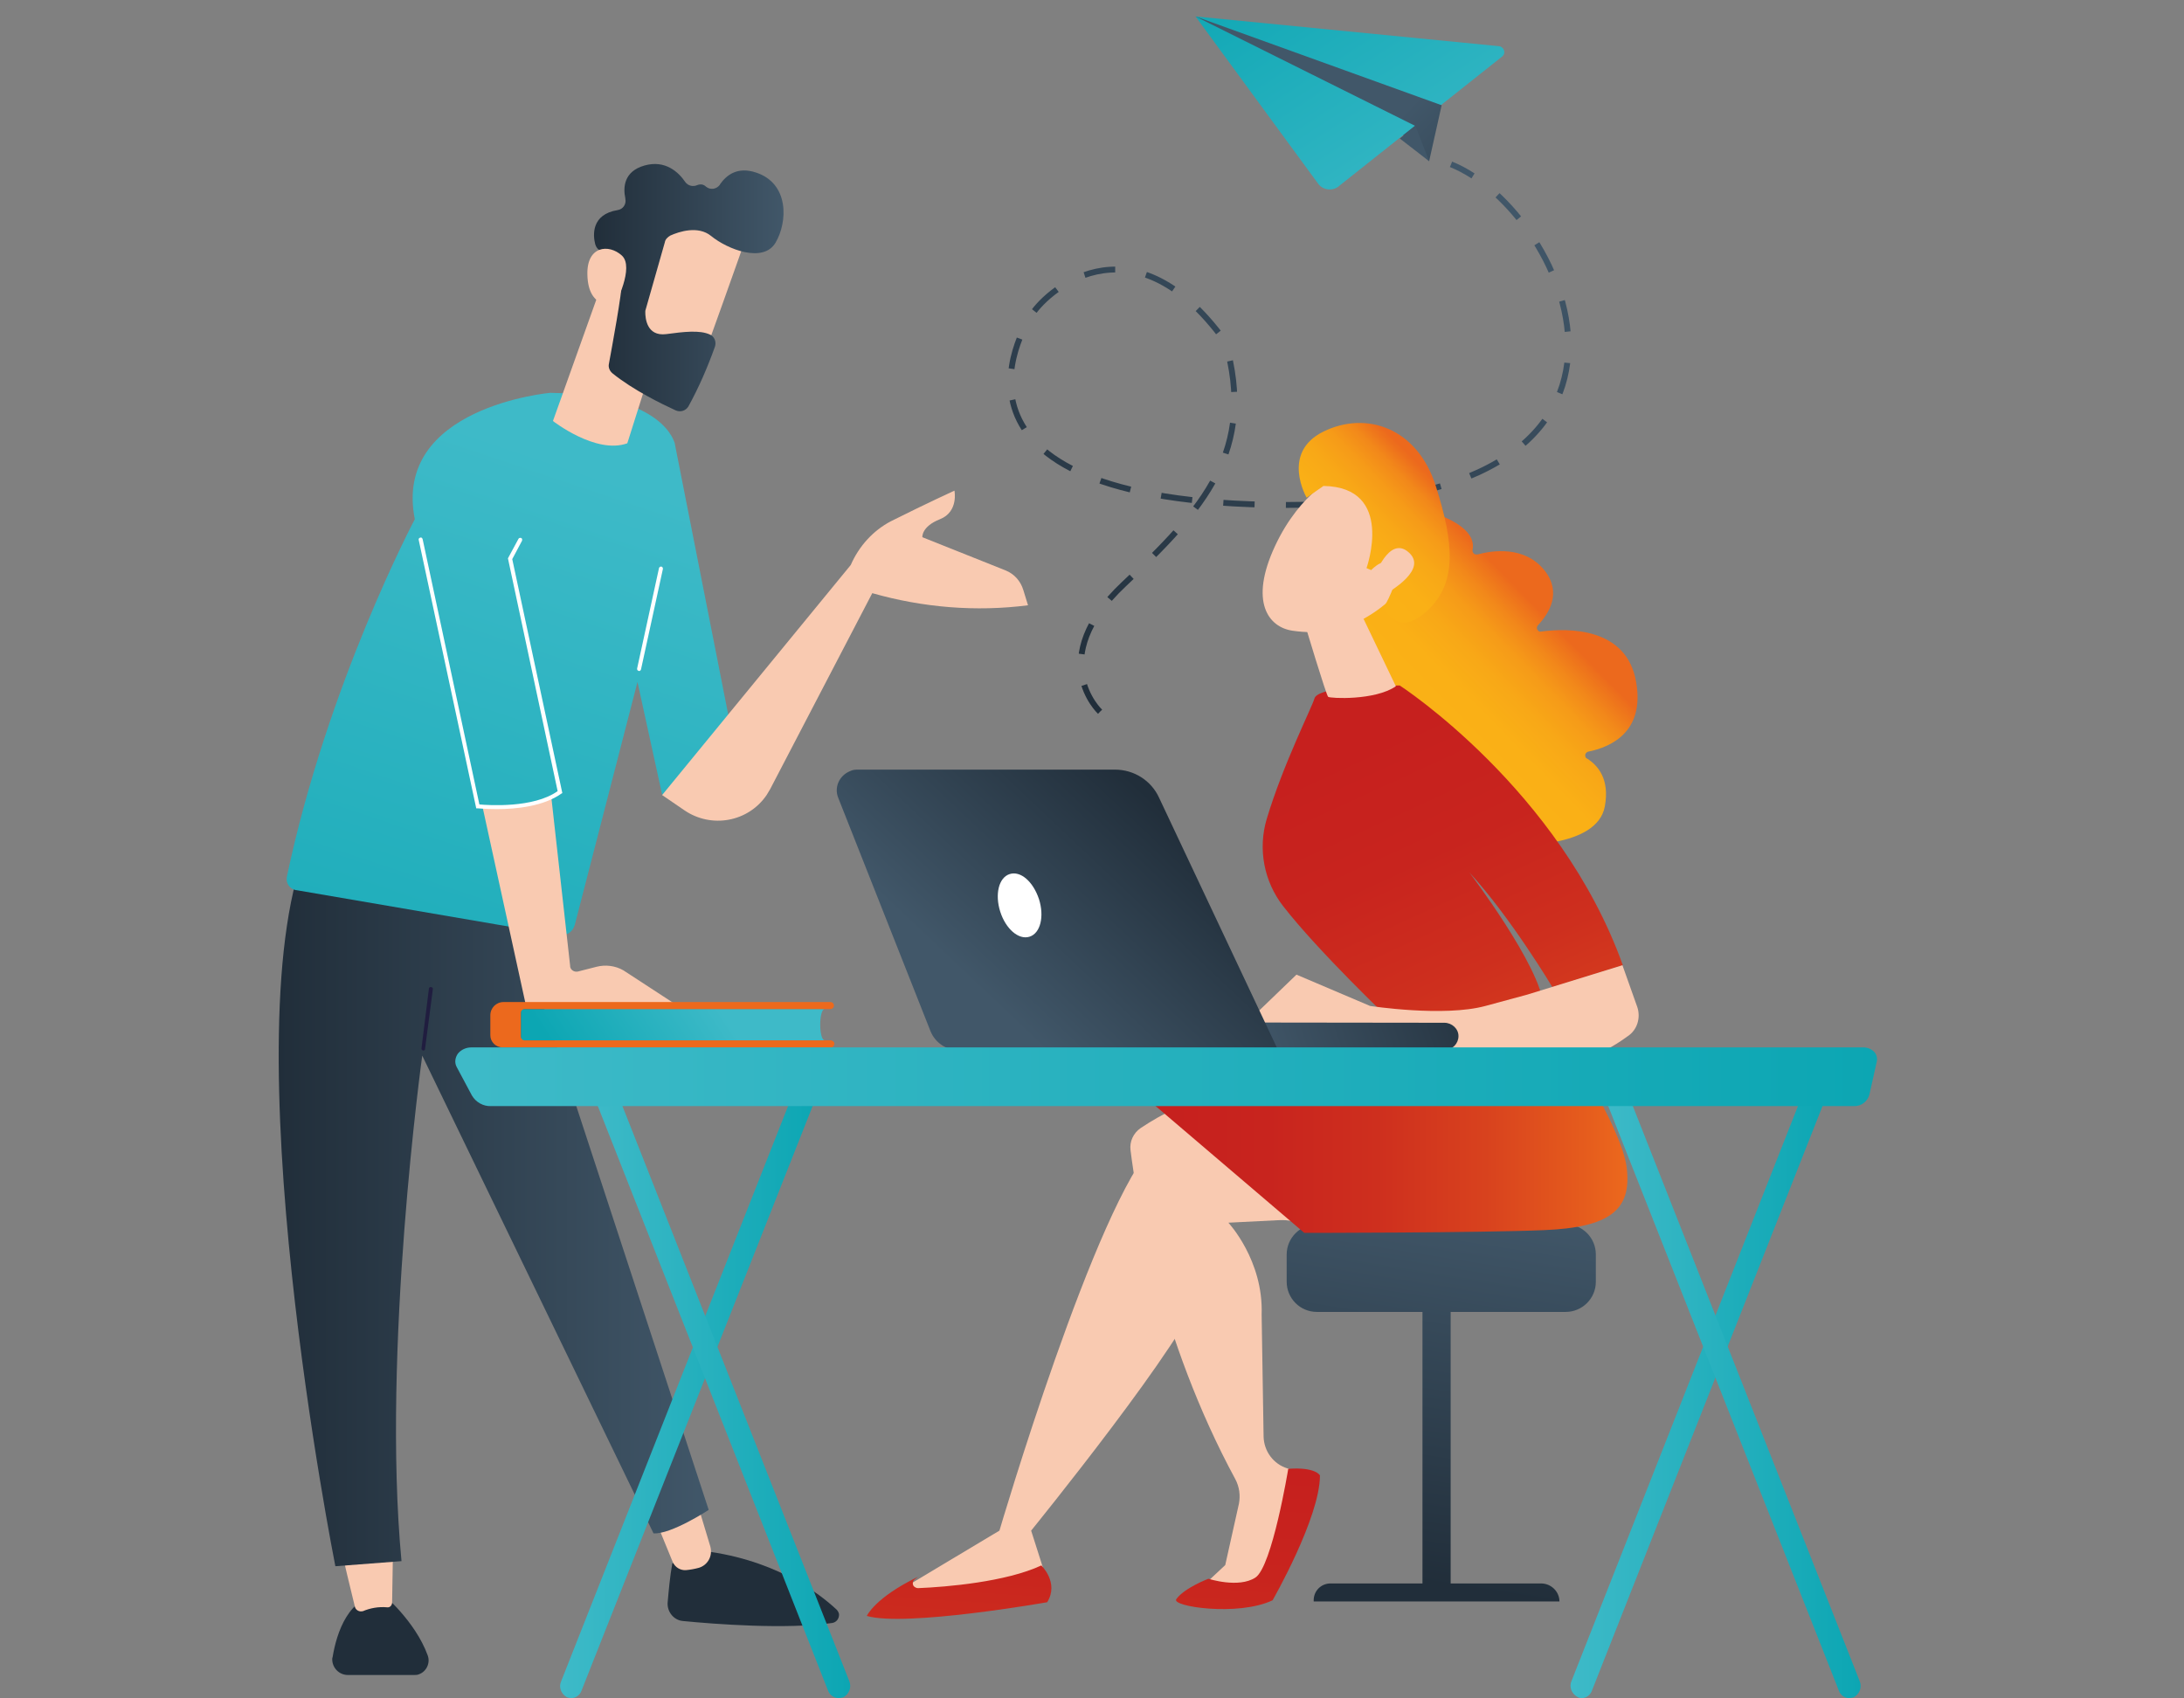<?xml version="1.0" encoding="utf-8"?>
<!-- Generator: Adobe Illustrator 23.0.1, SVG Export Plug-In . SVG Version: 6.00 Build 0)  -->
<svg version="1.1" id="Ebene_1" xmlns="http://www.w3.org/2000/svg" xmlns:xlink="http://www.w3.org/1999/xlink" x="0px" y="0px"
	 viewBox="0 0 558.1 434" style="enable-background:new 0 0 558.1 434;" xml:space="preserve">
<rect x="0" y="0" width="558.1" height="434" fill="#808080" stroke="none"/>
<style type="text/css">
	.st0{fill:none;stroke:url(#SVGID_1_);stroke-width:1.5;stroke-miterlimit:10;stroke-dasharray:8,8;}
	.st1{fill:url(#SVGID_2_);}
	.st2{fill:#F9CAB1;}
	.st3{fill:url(#SVGID_3_);}
	.st4{fill:url(#SVGID_4_);}
	.st5{fill:url(#SVGID_5_);}
	.st6{fill:url(#SVGID_6_);}
	.st7{fill:#FFFFFF;}
	.st8{fill:url(#SVGID_7_);}
	.st9{fill:url(#SVGID_8_);}
	.st10{fill:url(#SVGID_9_);}
	.st11{fill:url(#SVGID_10_);}
	.st12{fill:url(#SVGID_11_);}
	.st13{fill:url(#SVGID_12_);}
	.st14{fill:url(#SVGID_13_);}
	.st15{fill:url(#SVGID_14_);}
	.st16{fill:url(#SVGID_15_);}
	.st17{fill:url(#SVGID_16_);}
	.st18{fill:url(#SVGID_17_);}
	.st19{fill:url(#SVGID_18_);}
	.st20{fill:url(#SVGID_19_);}
	.st21{fill:url(#SVGID_20_);}
	.st22{fill:url(#SVGID_21_);}
	.st23{fill:url(#SVGID_22_);}
	.st24{fill:url(#SVGID_23_);}
	.st25{fill:url(#SVGID_24_);}
	.st26{fill:url(#SVGID_25_);}
	.st27{fill:url(#SVGID_26_);}
	.st28{fill:url(#SVGID_27_);}
	.st29{fill:url(#SVGID_28_);}
	.st30{fill:url(#SVGID_29_);}
</style>
<g id="Ebene_8">
	
		<linearGradient id="SVGID_1_" gradientUnits="userSpaceOnUse" x1="297.467" y1="472.955" x2="386.642" y2="330.412" gradientTransform="matrix(1 0 0 1 -21.65 -293.521)">
		<stop  offset="0" style="stop-color:#212E3A"/>
		<stop  offset="1" style="stop-color:#415769"/>
	</linearGradient>
	<path class="st0" d="M281.1,181.9c0,0-14.3-13.4,6.1-32.6c20.4-19.2,33.9-34.2,25.9-62c-24.4-33.8-46.8-11.7-49.6-6.6
		c0,0-31.5,46.3,60.1,48.3c112.6,2.5,77.2-75,47.2-87"/>
</g>
<title>link reduziert</title>
<linearGradient id="SVGID_2_" gradientUnits="userSpaceOnUse" x1="214.878" y1="776.426" x2="215.548" y2="847.096" gradientTransform="matrix(1 0 0 1 -21.65 -293.521)">
	<stop  offset="0" style="stop-color:#212E3A"/>
	<stop  offset="1" style="stop-color:#415769"/>
</linearGradient>
<path class="st1" d="M171.8,399.6c-0.6,3.3-0.9,6.7-1.2,10.1c-0.1,2.3,1.6,4.4,3.9,4.6c8.1,0.8,26.5,2.2,38.2,0.5
	c1.1-0.2,1.8-1.2,1.7-2.3c-0.1-0.4-0.3-0.8-0.6-1.1c-4.8-4.5-16.5-13.3-35.8-15.2L171.8,399.6z"/>
<path class="st2" d="M167.8,389.2l4.1,10c0.6,1.4,2,2.2,3.4,2.1c1.1-0.1,2.2-0.3,3.3-0.6c2.3-0.7,3.6-3.1,2.9-5.5l-3.1-10.3
	L167.8,389.2z"/>
<linearGradient id="SVGID_3_" gradientUnits="userSpaceOnUse" x1="119.474" y1="777.325" x2="120.144" y2="847.995" gradientTransform="matrix(1 0 0 1 -21.65 -293.521)">
	<stop  offset="0" style="stop-color:#212E3A"/>
	<stop  offset="1" style="stop-color:#415769"/>
</linearGradient>
<path class="st3" d="M97.9,407.5c0,0,8.2,6.8,11.4,15.6c0.7,1.9-0.3,4.1-2.2,4.8c-0.4,0.2-0.9,0.2-1.3,0.2H88.9c-2.2,0-4-1.8-4-4
	c0-0.2,0-0.4,0.1-0.6C86,417.4,89.1,407.6,97.9,407.5z"/>
<path class="st2" d="M87.8,398.6c0,0,1.7,7.3,2.9,12.1c0.2,0.8,1.1,1.3,1.9,1.1h0.1c1.9-0.8,4-1.2,6.2-1c0.7,0.1,1.2-0.4,1.3-1.1
	v-0.1l0.2-12.2L87.8,398.6z"/>
<linearGradient id="SVGID_4_" gradientUnits="userSpaceOnUse" x1="92.799" y1="601.221" x2="202.677" y2="601.221" gradientTransform="matrix(1 0 0 1 -21.65 -293.521)">
	<stop  offset="0" style="stop-color:#212E3A"/>
	<stop  offset="1" style="stop-color:#415769"/>
</linearGradient>
<path class="st4" d="M131.3,234l49.8,151.9c0,0-9.6,6.3-14.1,6l-59.1-122.1c0,0-10.4,75.2-5.3,129.2l-16.9,1.3
	c0,0-27.5-137.9-6.7-185.2L131.3,234z"/>
<linearGradient id="SVGID_5_" gradientUnits="userSpaceOnUse" x1="115.606" y1="584.315" x2="119.606" y2="576.315" gradientTransform="matrix(1 0 0 1 -21.65 -293.521)">
	<stop  offset="0" style="stop-color:#2A3780"/>
	<stop  offset="1" style="stop-color:#201D3F"/>
</linearGradient>
<path class="st5" d="M108.2,268.5L108.2,268.5c-0.3,0-0.5-0.3-0.5-0.5l0,0l1.9-15.3c0-0.3,0.3-0.5,0.6-0.4c0.3,0,0.5,0.3,0.4,0.6
	l0,0l-2,15.3C108.6,268.3,108.4,268.5,108.2,268.5z"/>
<linearGradient id="SVGID_6_" gradientUnits="userSpaceOnUse" x1="181.431" y1="416.274" x2="112.761" y2="620.274" gradientTransform="matrix(1 0 0 1 -21.65 -293.521)">
	<stop  offset="0" style="stop-color:#3EBAC8"/>
	<stop  offset="1" style="stop-color:#0CA6B3"/>
</linearGradient>
<path class="st6" d="M140.6,100.4c0,0-40.3,3.6-34.6,32.3c0,0-22.3,42-32.7,91.4c-0.3,1.6,0.7,3.1,2.3,3.4h0.1l67.1,11.5
	c1.9,0.3,3.6-0.8,4.1-2.7l16-62l6.3,28.8l19.9-5.2l-16.7-84.7C172.3,113.3,170,100.9,140.6,100.4z"/>
<path class="st7" d="M163.3,171.5L163.3,171.5c-0.4-0.1-0.5-0.3-0.5-0.6l0,0l5.6-25.7c0.1-0.3,0.3-0.4,0.6-0.4l0,0
	c0.3,0.1,0.4,0.3,0.4,0.6l0,0l-5.6,25.7C163.7,171.4,163.5,171.5,163.3,171.5z"/>
<path class="st2" d="M159.3,248c-2.1-1.2-4.6-1.5-6.9-0.9l-4.7,1.2c-0.9,0.2-1.8-0.3-2-1.2c0-0.1,0-0.1,0-0.2l-4.8-43
	c-6,2.9-14.8,2.5-17.6,2.3l11.1,50.8h38.7L159.3,248z"/>
<path class="st2" d="M262.7,154.7l-1.2-3.9c-0.7-2.3-2.3-4.1-4.5-5l-21.3-8.5c0,0-0.3-2.7,4.5-4.6s3.7-7.3,3.7-7.3s-6.6,3-16.2,7.8
	c-4.6,2.4-8.2,6.4-10.3,11.2l-48.2,58.8l5.7,3.9c6.9,4.7,16.3,3,21-3.9c0.3-0.5,0.6-1,0.9-1.5l26.1-50.1
	C235.9,155.3,249.4,156.4,262.7,154.7z"/>
<path class="st2" d="M153.7,72.9l-12.4,34.7c0,0,11,8.6,19,5.7l6.3-19.9C166.5,93.4,161.8,69.1,153.7,72.9z"/>
<path class="st2" d="M190.7,60.4c0,0.5-12,33.8-12,33.8L159.9,87l6.6-33.2C166.5,53.8,190.7,51.5,190.7,60.4z"/>
<linearGradient id="SVGID_7_" gradientUnits="userSpaceOnUse" x1="173.49" y1="367.035" x2="221.924" y2="367.035" gradientTransform="matrix(1 0 0 1 -21.65 -293.521)">
	<stop  offset="0" style="stop-color:#212E3A"/>
	<stop  offset="1" style="stop-color:#415769"/>
</linearGradient>
<path class="st8" d="M169.9,61.9L165,79.1c-0.1,0.2-0.1,0.4-0.1,0.7c0,1.4,0.3,6.2,5.3,5.6c4.5-0.6,8.6-1.1,11.2,0.1
	c1.2,0.5,1.7,1.9,1.3,3.1c-1.9,5.3-4.1,10.4-6.8,15.3c-0.7,1.1-2,1.5-3.2,1c-3.5-1.6-10.9-5.2-16.2-9.5c-0.7-0.6-1.1-1.5-0.9-2.4
	c0.8-4.4,3.3-17.8,3.4-21.6c0.1-3.6-3.9-6.4-5.7-7.4c-0.6-0.3-1-0.9-1.2-1.6c-0.6-2.3-1-7.6,5.7-8.7c1.4-0.2,2.3-1.5,2-2.9v-0.1
	c-0.6-2.8-0.4-6.9,4.9-8.4s8.7,1.7,10.4,4.2c0.7,1,2,1.3,3.1,0.8c0.8-0.3,1.6-0.2,2.2,0.4c1.1,0.9,2.6,0.7,3.5-0.4
	c0-0.1,0.1-0.1,0.1-0.2c1.6-2.3,4.4-4.6,9.2-3c8.5,2.8,8.1,12.6,5,17.9c-3.1,5.3-12.2,1.8-16.5-1.7c-3.3-2.7-8.2-1.1-10.4-0.1
	C170.6,60.6,170,61.2,169.9,61.9z"/>
<path class="st2" d="M157.2,77.8c0,0,5-9.5,1.7-12.5s-9-2.5-8.8,4.9C150.3,79.4,157.2,77.8,157.2,77.8z"/>
<path class="st7" d="M127,206.8c-2.8,0-4.7-0.2-4.9-0.2h-0.4L107,138c-0.1-0.3,0.1-0.5,0.4-0.6l0,0c0.3-0.1,0.5,0.1,0.6,0.4l0,0
	l14.5,67.8c2.2,0.2,13.8,1,20-3.4l-12.7-59.5l2.7-5c0.1-0.2,0.4-0.3,0.7-0.2l0,0c0.2,0.1,0.3,0.4,0.2,0.7l0,0l-2.5,4.7l12.8,59.8
	l-0.2,0.1C138.9,206.1,131.8,206.8,127,206.8z"/>
<linearGradient id="SVGID_8_" gradientUnits="userSpaceOnUse" x1="164.824" y1="647.471" x2="231.287" y2="647.471" gradientTransform="matrix(1 0 0 1 -21.65 -293.521)">
	<stop  offset="0" style="stop-color:#3EBAC8"/>
	<stop  offset="1" style="stop-color:#0CA6B3"/>
</linearGradient>
<path class="st9" d="M146,434c-0.4,0-0.8-0.1-1.1-0.2c-1.5-0.8-2.2-2.6-1.5-4.1l60.7-153.9c0.5-1.5,2.1-2.3,3.6-1.7
	c0.1,0,0.1,0.1,0.2,0.1c1.5,0.8,2.2,2.6,1.5,4.1l-60.8,153.8C148.2,433.2,147.2,434,146,434z"/>
<linearGradient id="SVGID_9_" gradientUnits="userSpaceOnUse" x1="172.467" y1="647.455" x2="238.97" y2="647.455" gradientTransform="matrix(1 0 0 1 -21.65 -293.521)">
	<stop  offset="0" style="stop-color:#3EBAC8"/>
	<stop  offset="1" style="stop-color:#0CA6B3"/>
</linearGradient>
<path class="st10" d="M214.3,434c-1.2,0-2.3-0.8-2.7-1.9L151,278.2c-0.6-1.6,0-3.4,1.5-4.1c1.4-0.6,3.1,0,3.7,1.4
	c0,0.1,0.1,0.2,0.1,0.2L217,429.6c0.7,1.6,0,3.4-1.5,4.2C215.1,433.9,214.7,434,214.3,434z"/>
<linearGradient id="SVGID_10_" gradientUnits="userSpaceOnUse" x1="423.024" y1="647.421" x2="489.47" y2="647.421" gradientTransform="matrix(1 0 0 1 -21.65 -293.521)">
	<stop  offset="0" style="stop-color:#3EBAC8"/>
	<stop  offset="1" style="stop-color:#0CA6B3"/>
</linearGradient>
<path class="st11" d="M404.2,434c-0.4,0-0.8-0.1-1.1-0.3c-1.5-0.8-2.2-2.6-1.5-4.1l60.6-153.9c0.5-1.5,2.1-2.3,3.6-1.7
	c0.1,0,0.1,0.1,0.2,0.1c1.5,0.8,2.2,2.6,1.5,4.1l-60.7,153.9C406.4,433.2,405.4,434,404.2,434z"/>
<linearGradient id="SVGID_11_" gradientUnits="userSpaceOnUse" x1="430.667" y1="647.455" x2="497.17" y2="647.455" gradientTransform="matrix(1 0 0 1 -21.65 -293.521)">
	<stop  offset="0" style="stop-color:#3EBAC8"/>
	<stop  offset="1" style="stop-color:#0CA6B3"/>
</linearGradient>
<path class="st12" d="M472.5,434c-1.2,0-2.2-0.8-2.6-1.9l-60.7-153.9c-0.6-1.6,0-3.4,1.5-4.1c1.4-0.6,3.1,0,3.7,1.4
	c0,0.1,0.1,0.2,0.1,0.2l60.7,153.9c0.7,1.6,0,3.4-1.5,4.2C473.3,433.9,472.9,434,472.5,434z"/>
<linearGradient id="SVGID_12_" gradientUnits="userSpaceOnUse" x1="361.545" y1="680.837" x2="377.045" y2="583.337" gradientTransform="matrix(1 0 0 1 0 -276.551)">
	<stop  offset="0" style="stop-color:#212E3A"/>
	<stop  offset="1" style="stop-color:#415769"/>
</linearGradient>
<rect x="363.5" y="330.3" class="st13" width="7.2" height="77.5"/>
<linearGradient id="SVGID_13_" gradientUnits="userSpaceOnUse" x1="389.386" y1="698.787" x2="404.886" y2="601.287" gradientTransform="matrix(1 0 0 1 -21.65 -293.521)">
	<stop  offset="0" style="stop-color:#212E3A"/>
	<stop  offset="1" style="stop-color:#415769"/>
</linearGradient>
<path class="st14" d="M398.5,409.3h-62.8V409c0-2.4,1.9-4.3,4.3-4.3l0,0h53.8C396.4,404.7,398.5,406.8,398.5,409.3L398.5,409.3z"/>
<linearGradient id="SVGID_14_" gradientUnits="userSpaceOnUse" x1="355.748" y1="679.911" x2="371.248" y2="582.411" gradientTransform="matrix(1 0 0 1 0 -276.551)">
	<stop  offset="0" style="stop-color:#212E3A"/>
	<stop  offset="1" style="stop-color:#415769"/>
</linearGradient>
<path class="st15" d="M336.5,312.9h63.6c4.3,0,7.7,3.5,7.7,7.7v7c0,4.3-3.5,7.7-7.7,7.7h-63.6c-4.3,0-7.7-3.5-7.7-7.7v-7
	C328.8,316.4,332.3,312.9,336.5,312.9z"/>
<path class="st2" d="M314.1,278.6c0,0-10.6,1.7-22.6,9.7c-1.9,1.3-2.9,3.5-2.6,5.7c1.4,11.4,7.3,48.1,26.8,84.1
	c1,1.9,1.3,4.1,0.9,6.2l-3.5,15.7l-6.3,5.9h16.1l10.7-29.1l-4.6-1.5c-3.6-1.1-6-4.4-6.1-8.1l-0.5-31.2c0.5-13.9-8.5-23.5-8.5-23.5
	l25.8-1.3L314.1,278.6z"/>
<linearGradient id="SVGID_15_" gradientUnits="userSpaceOnUse" x1="341.765" y1="668.949" x2="334.265" y2="783.949" gradientTransform="matrix(1 0 0 1 -21.65 -293.521)">
	<stop  offset="0" style="stop-color:#C6201E"/>
	<stop  offset="0.24" style="stop-color:#C8241E"/>
	<stop  offset="0.47" style="stop-color:#CE2F1E"/>
	<stop  offset="0.7" style="stop-color:#D8421E"/>
	<stop  offset="0.92" style="stop-color:#E65D1D"/>
	<stop  offset="1" style="stop-color:#EC691D"/>
</linearGradient>
<path class="st16" d="M300.6,408.7c-1.5,1.9,15.8,4.5,24.6,0.3c0,0,12.1-21.1,12.1-31.9c0,0-1-2.2-8.1-1.7c0,0-4.1,25-8.4,27.8
	s-12,0.3-12,0.3S302.7,405.8,300.6,408.7z"/>
<path class="st2" d="M336.6,312.9c-0.1-0.2-27.8-3.3-27.8-3.3c0.4,6.7-0.2,13.5-1.9,20c-2.8,11.6-43.4,61.6-43.4,61.6l4.3,13.5
	c-12.4,4.5-25.9,5.3-38.8,2.3l26.4-15.8c0,0,24.7-84,39.8-99l27.7-9.6L336.6,312.9z"/>
<linearGradient id="SVGID_16_" gradientUnits="userSpaceOnUse" x1="316.897" y1="583.071" x2="437.448" y2="583.071" gradientTransform="matrix(1 0 0 1 -21.65 -293.521)">
	<stop  offset="0" style="stop-color:#C6201E"/>
	<stop  offset="0.24" style="stop-color:#C8241E"/>
	<stop  offset="0.47" style="stop-color:#CE2F1E"/>
	<stop  offset="0.7" style="stop-color:#D8421E"/>
	<stop  offset="0.92" style="stop-color:#E65D1D"/>
	<stop  offset="1" style="stop-color:#EC691D"/>
</linearGradient>
<path class="st17" d="M398.5,264c0,0,15.9,23.7,17.2,34.5s-4.4,15.2-21.1,15.9s-61.3,0.7-61.3,0.7l-38.1-32.5
	c0,0,27.7-9.9,34.9-12.7C337.3,267.1,398.5,264,398.5,264z"/>
<linearGradient id="SVGID_17_" gradientUnits="userSpaceOnUse" x1="269.317" y1="664.224" x2="261.817" y2="779.224" gradientTransform="matrix(1 0 0 1 -21.65 -293.521)">
	<stop  offset="0" style="stop-color:#C6201E"/>
	<stop  offset="0.24" style="stop-color:#C8241E"/>
	<stop  offset="0.47" style="stop-color:#CE2F1E"/>
	<stop  offset="0.7" style="stop-color:#D8421E"/>
	<stop  offset="0.92" style="stop-color:#E65D1D"/>
	<stop  offset="1" style="stop-color:#EC691D"/>
</linearGradient>
<path class="st18" d="M266.1,400.1c0,0,4.6,4.4,1.5,9.4c0,0-36.3,6.4-46.1,3.5c0,0,2.1-4.7,13.1-10l-0.8,0.6
	c-0.6,0.4-0.7,1.3-0.3,1.8c0.3,0.3,0.7,0.5,1.1,0.5C242,405.6,257.1,404.3,266.1,400.1z"/>
<linearGradient id="SVGID_18_" gradientUnits="userSpaceOnUse" x1="426.981" y1="446.089" x2="385.781" y2="486.399" gradientTransform="matrix(1 0 0 1 -21.65 -293.521)">
	<stop  offset="0.19" style="stop-color:#EC691D"/>
	<stop  offset="0.21" style="stop-color:#ED6F1C"/>
	<stop  offset="0.31" style="stop-color:#F2881A"/>
	<stop  offset="0.41" style="stop-color:#F69B18"/>
	<stop  offset="0.54" style="stop-color:#F8A817"/>
	<stop  offset="0.69" style="stop-color:#FAB016"/>
	<stop  offset="1" style="stop-color:#FAB216"/>
</linearGradient>
<path class="st19" d="M366.3,131.1c2.4,0.8,11.1,3.9,10,9.4c-0.1,0.5,0.2,1.1,0.8,1.2c0.2,0,0.3,0,0.5,0c3.7-1,12-2.3,17.1,4.1
	c4.5,5.7,1.1,11-1.6,13.9c-0.4,0.4-0.5,1-0.1,1.4c0.2,0.3,0.6,0.4,0.9,0.3c6.9-0.9,21.8-1.1,24.2,12.9c2.3,13-6.8,16.7-12.2,17.8
	c-0.5,0.1-0.9,0.6-0.8,1.1c0,0.3,0.2,0.6,0.5,0.7c2.7,1.7,5.8,5.2,4.5,12.2c-2,10.9-23.3,10-25.8,9.9c-0.2,0-0.3-0.1-0.4-0.1
	l-34.2-19.5c-0.3-0.1-0.5-0.4-0.5-0.7l-6.9-39.9c0-0.3,0.1-0.6,0.3-0.9l22.7-23.6C365.6,131,366,130.9,366.3,131.1z"/>
<linearGradient id="SVGID_19_" gradientUnits="userSpaceOnUse" x1="370.171" y1="483.245" x2="427.351" y2="607.685" gradientTransform="matrix(1 0 0 1 -21.65 -293.521)">
	<stop  offset="0" style="stop-color:#C6201E"/>
	<stop  offset="0.24" style="stop-color:#C8241E"/>
	<stop  offset="0.47" style="stop-color:#CE2F1E"/>
	<stop  offset="0.7" style="stop-color:#D8421E"/>
	<stop  offset="0.92" style="stop-color:#E65D1D"/>
	<stop  offset="1" style="stop-color:#EC691D"/>
</linearGradient>
<path class="st20" d="M355.5,260.9c0,0-18.5-17.6-27.6-29.3c-4.9-6.3-6.5-14.6-4.2-22.3c4.2-14,11.6-28.6,12.2-30.8
	c1-3.5,21.8-3.3,21.8-3.3s40.9,26.5,57,71.5l-18,5.6c0,0-10.7-17.9-21.2-29.3c0,0,18.3,24.1,18.9,34L355.5,260.9z"/>
<path class="st2" d="M333.3,159c0.2,0.7,5.6,18.7,6.1,19.1s11.9,1,17.3-2.7l-9.2-19.2L333.3,159z"/>
<path class="st2" d="M342.2,121.3c0,0-9.8,4.1-16.4,18.3s-1.7,20.7,4.5,21.6c6.2,0.9,15.6,0.8,25.5-8.4S355,116.4,342.2,121.3z"/>
<linearGradient id="SVGID_20_" gradientUnits="userSpaceOnUse" x1="399.081" y1="400.859" x2="357.821" y2="441.229" gradientTransform="matrix(1 0 0 1 -21.65 -293.521)">
	<stop  offset="0.32" style="stop-color:#EC691D"/>
	<stop  offset="0.34" style="stop-color:#ED6F1C"/>
	<stop  offset="0.41" style="stop-color:#F2881A"/>
	<stop  offset="0.5" style="stop-color:#F69B18"/>
	<stop  offset="0.61" style="stop-color:#F8A817"/>
	<stop  offset="0.74" style="stop-color:#FAB016"/>
	<stop  offset="1" style="stop-color:#FAB216"/>
</linearGradient>
<path class="st21" d="M349.2,145.2c0,0,7.4-20.7-11-21l-4.3,3c0,0-6.7-11.5,4.3-16.9s24-0.9,28.7,13.9s5.5,24.9-2.3,32s-11-1-11-1
	s4.3-6.7,2.5-10.2s-5.7,0.7-5.7,0.7L349.2,145.2z"/>
<path class="st2" d="M351.2,147.5c0,0,3.7-10.7,8.7-6.4s-4,9.8-7.6,11.7L351.2,147.5z"/>
<path class="st2" d="M317.7,262.2l13.6-13.1l18.8,8c0,0,18.8,2.9,29.5,0l10.7-2.9l24.3-7.5l3.8,10.7c0.9,2.7,0,5.8-2.4,7.4
	c-1.9,1.4-4,2.7-6.1,3.8c-3.2,1.4-78.7-1-78.7-1L317.7,262.2z"/>
<linearGradient id="SVGID_21_" gradientUnits="userSpaceOnUse" x1="338.419" y1="726.497" x2="274.789" y2="743.937" gradientTransform="matrix(0.999 -4.937274e-02 4.937274e-02 0.999 8.806 -461.456)">
	<stop  offset="0" style="stop-color:#212E3A"/>
	<stop  offset="1" style="stop-color:#415769"/>
</linearGradient>
<path class="st22" d="M369.2,268.4h-0.1l-79-0.1c-2-0.1-3.5-1.8-3.3-3.7c0.1-1.8,1.5-3.3,3.3-3.3l79,0.1c1.9,0,3.6,1.5,3.6,3.4
	S371.2,268.3,369.2,268.4L369.2,268.4z"/>
<linearGradient id="SVGID_22_" gradientUnits="userSpaceOnUse" x1="318.253" y1="499.849" x2="273.103" y2="547.569" gradientTransform="matrix(1 0 0 1 -21.65 -293.521)">
	<stop  offset="0" style="stop-color:#212E3A"/>
	<stop  offset="1" style="stop-color:#415769"/>
</linearGradient>
<path class="st23" d="M219.1,196.7h65.8c4.9,0,9.3,2.8,11.3,7.2l30.4,64.5h-81.7c-3.1,0-5.9-1.9-7.1-4.8l-23.6-59.7
	c-1.1-2.7,0.3-5.7,3-6.8C217.8,196.8,218.4,196.7,219.1,196.7z"/>
<path class="st7" d="M265.5,229.8c1.4,4.4,0.4,8.7-2.4,9.6s-6.1-2-7.5-6.4s-0.4-8.7,2.4-9.6S264,225.3,265.5,229.8z"/>
<linearGradient id="SVGID_23_" gradientUnits="userSpaceOnUse" x1="203.965" y1="548.733" x2="136.085" y2="592.733" gradientTransform="matrix(1 0 0 1 -21.65 -293.521)">
	<stop  offset="0" style="stop-color:#3EBAC8"/>
	<stop  offset="0.51" style="stop-color:#0CA6B3"/>
</linearGradient>
<path class="st24" d="M210.8,265.9h-77.7v-8h77.7C209.2,257.8,209.2,265.9,210.8,265.9z"/>
<linearGradient id="SVGID_24_" gradientUnits="userSpaceOnUse" x1="191.644" y1="599.587" x2="191.314" y2="579.607" gradientTransform="matrix(1 0 0 1 -21.65 -293.521)">
	<stop  offset="0" style="stop-color:#C6201E"/>
	<stop  offset="0.24" style="stop-color:#C8241E"/>
	<stop  offset="0.47" style="stop-color:#CE2F1E"/>
	<stop  offset="0.7" style="stop-color:#D8421E"/>
	<stop  offset="0.92" style="stop-color:#E65D1D"/>
	<stop  offset="1" style="stop-color:#EC691D"/>
</linearGradient>
<path class="st25" d="M134.1,265.9c-0.6,0-1-0.4-1-1v-6c0-0.6,0.4-1,1-1h78.1c0.5,0,0.9-0.4,0.9-0.9s-0.4-0.9-0.9-0.9h-83.5
	c-1.9,0-3.4,1.5-3.4,3.4v5.1c0,1.7,1.4,3.1,3.2,3.1h83.7c0.5,0.1,0.9-0.3,1-0.8s-0.3-0.9-0.8-1c-0.1,0-0.1,0-0.2,0L134.1,265.9
	L134.1,265.9z"/>
<linearGradient id="SVGID_25_" gradientUnits="userSpaceOnUse" x1="138.042" y1="568.724" x2="501.359" y2="568.724" gradientTransform="matrix(1 0 0 1 -21.65 -293.521)">
	<stop  offset="0" style="stop-color:#3EBAC8"/>
	<stop  offset="1" style="stop-color:#0CA6B3"/>
</linearGradient>
<path class="st26" d="M479.6,271.3c0.2-0.9-0.1-1.9-0.7-2.5c-0.7-0.7-1.7-1.1-2.7-1.1H120.4c-1.3,0-2.6,0.6-3.4,1.6
	c-0.7,1-0.9,2.3-0.3,3.4l3.9,7.3c1,1.7,2.9,2.8,4.9,2.7h348.2c1.8,0.1,3.5-1.1,4-2.9L479.6,271.3z"/>
<g>
	
		<linearGradient id="SVGID_26_" gradientUnits="userSpaceOnUse" x1="3954.35" y1="-903.421" x2="3889.123" y2="-942.951" gradientTransform="matrix(1 6.000000e-02 -0.23 0.9 -3747.557 643.448)">
		<stop  offset="0" style="stop-color:#212E3A"/>
		<stop  offset="1" style="stop-color:#415769"/>
	</linearGradient>
	<polygon class="st27" points="368.4,26.9 365.2,41.2 356.9,32.9 	"/>
	
		<linearGradient id="SVGID_27_" gradientUnits="userSpaceOnUse" x1="3916.766" y1="-914.743" x2="3842.125" y2="-993.662" gradientTransform="matrix(1 6.000000e-02 -0.23 0.9 -3747.557 643.448)">
		<stop  offset="0" style="stop-color:#3EBAC8"/>
		<stop  offset="1" style="stop-color:#0CA6B3"/>
	</linearGradient>
	<path class="st28" d="M305.5,4.2l31.3,42.7c1.2,1.7,3.6,2,5.2,0.8c0,0,0.1,0,0.1-0.1l41.7-33.1c0.7-0.5,0.8-1.4,0.3-2.1
		c-0.3-0.3-0.6-0.6-1.1-0.6L305.5,4.2z"/>
	
		<linearGradient id="SVGID_28_" gradientUnits="userSpaceOnUse" x1="3949.536" y1="-903.989" x2="3888.602" y2="-940.914" gradientTransform="matrix(1 6.000000e-02 -0.23 0.9 -3747.557 643.448)">
		<stop  offset="0" style="stop-color:#212E3A"/>
		<stop  offset="1" style="stop-color:#415769"/>
	</linearGradient>
	<polygon class="st29" points="368.4,26.9 305.5,4.2 361.7,32.2 361,36.2 	"/>
	
		<linearGradient id="SVGID_29_" gradientUnits="userSpaceOnUse" x1="-8430.74" y1="-772.801" x2="-8402.897" y2="-780.861" gradientTransform="matrix(-1 -6.000000e-02 -6.000000e-02 1 -8083.859 314.238)">
		<stop  offset="0" style="stop-color:#212E3A"/>
		<stop  offset="1" style="stop-color:#415769"/>
	</linearGradient>
	<polygon class="st30" points="357.7,35.4 365.2,41.2 361.7,32.2 	"/>
</g>
</svg>

